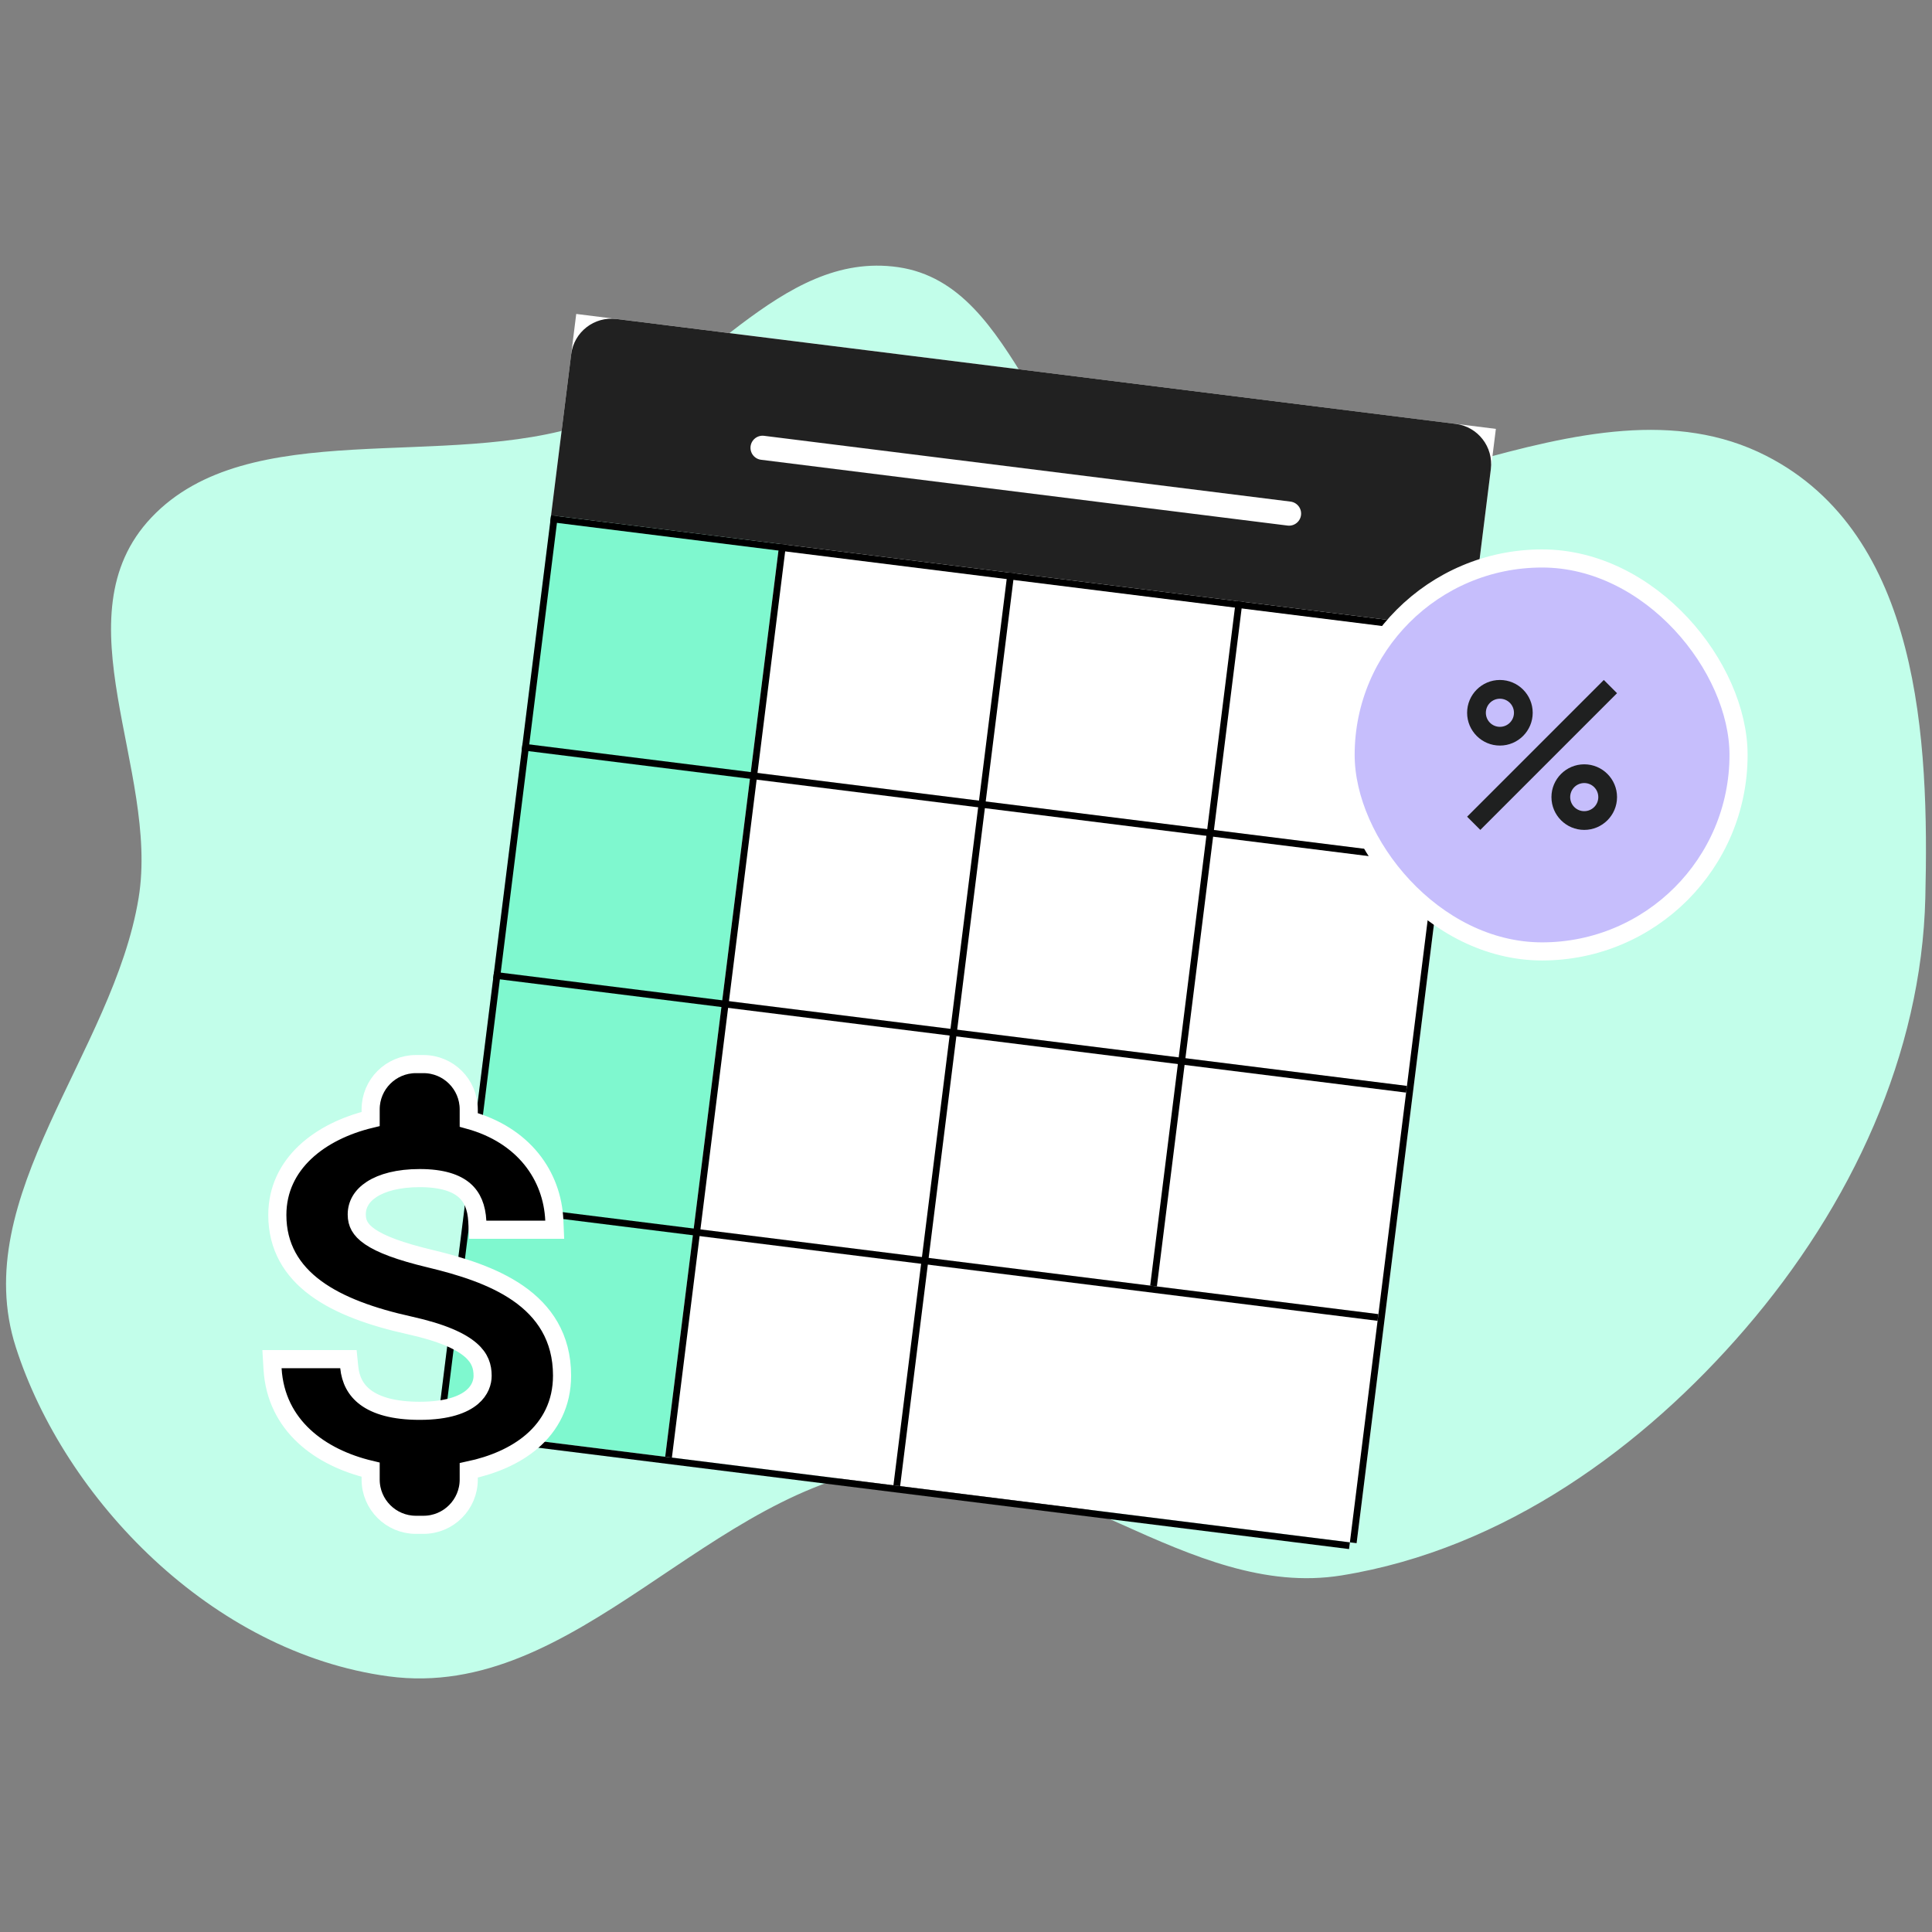 <svg width="160" height="160" viewBox="0 0 160 160" fill="none" xmlns="http://www.w3.org/2000/svg">
<rect x="0" y="0" width="160" height="160" fill="#808080" stroke="none"/>
<path fill-rule="evenodd" clip-rule="evenodd" d="M74.376 22.125C64.468 20.695 58.049 31.924 48.665 35.07C36.876 39.023 20.62 34.319 12.537 42.859C4.774 51.061 13.21 63.778 11.481 74.354C9.382 87.202 -2.7 99.077 1.309 111.566C5.345 124.139 17.535 136.857 32.178 138.828C47.796 140.931 58.688 123.066 74.376 121.404C87.216 120.044 98.381 132.525 111.103 130.469C124.654 128.28 136.173 119.749 144.509 110.073C153.365 99.794 159.135 87.261 159.447 74.354C159.763 61.33 159.047 44.258 146.259 37.743C131.334 30.14 112.383 45.486 95.648 41.85C85.486 39.642 84.704 23.616 74.376 22.125Z" fill="#C2FEEA"/>
<rect width="76.753" height="93" transform="translate(47.721 26) rotate(7.124)" fill="white"/>
<rect x="45.637" y="42.678" width="19.048" height="76.193" transform="rotate(7.124 45.637 42.678)" fill="#7FF8CF"/>
<line x1="45.915" y1="42.712" x2="36.465" y2="118.317" stroke="black" stroke-width="0.56"/>
<line x1="83.717" y1="47.437" x2="74.267" y2="123.041" stroke="black" stroke-width="0.56"/>
<line x1="118.844" y1="71.306" x2="43.24" y2="61.857" stroke="black" stroke-width="0.56"/>
<line x1="121.519" y1="52.162" x2="112.07" y2="127.766" stroke="black" stroke-width="0.56"/>
<line x1="114.119" y1="109.108" x2="38.515" y2="99.659" stroke="black" stroke-width="0.56"/>
<line x1="64.816" y1="45.075" x2="55.366" y2="120.679" stroke="black" stroke-width="0.56"/>
<line x1="121.206" y1="52.405" x2="45.602" y2="42.955" stroke="black" stroke-width="0.56"/>
<line x1="102.618" y1="49.799" x2="95.531" y2="106.503" stroke="black" stroke-width="0.56"/>
<line x1="116.482" y1="90.207" x2="40.877" y2="80.758" stroke="black" stroke-width="0.56"/>
<line x1="111.757" y1="128.009" x2="36.153" y2="118.56" stroke="black" stroke-width="0.56"/>
<path d="M47.86 29.405C48.052 27.87 49.452 26.781 50.987 26.973L120.477 35.658C122.012 35.85 123.101 37.25 122.909 38.785L121.311 51.571L46.262 42.191L47.86 29.405Z" fill="#212121" stroke="#212121" stroke-width="1.12"/>
<line x1="63.152" y1="37.084" x2="106.753" y2="42.533" stroke="white" stroke-width="2" stroke-linecap="round"/>
<rect x="111.437" y="46.25" width="32.542" height="32.542" rx="16.271" fill="#C6BEFC"/>
<rect x="111.437" y="46.25" width="32.542" height="32.542" rx="16.271" stroke="white" stroke-width="1.5"/>
<path d="M124.216 56.312C122.718 56.312 121.5 57.531 121.5 59.029C121.5 60.526 122.718 61.745 124.216 61.745C125.714 61.745 126.932 60.526 126.932 59.029C126.932 57.531 125.714 56.312 124.216 56.312ZM124.216 60.193C123.572 60.193 123.052 59.673 123.052 59.029C123.052 58.385 123.572 57.865 124.216 57.865C124.86 57.865 125.38 58.385 125.38 59.029C125.38 59.673 124.86 60.193 124.216 60.193ZM131.2 63.297C129.703 63.297 128.484 64.515 128.484 66.013C128.484 67.511 129.703 68.729 131.2 68.729C132.698 68.729 133.916 67.511 133.916 66.013C133.916 64.515 132.698 63.297 131.2 63.297ZM131.2 67.177C130.556 67.177 130.036 66.657 130.036 66.013C130.036 65.369 130.556 64.849 131.2 64.849C131.844 64.849 132.364 65.369 132.364 66.013C132.364 66.657 131.844 67.177 131.2 67.177ZM122.594 68.729L121.5 67.635L132.822 56.312L133.916 57.407L122.594 68.729Z" fill="#1F2020"/>
<path d="M39.528 101.13L39.565 101.841H40.277H45.156H45.94L45.906 101.058C45.742 97.358 43.367 93.993 38.819 92.746V91.873C38.819 89.802 37.14 88.123 35.069 88.123H34.445C32.374 88.123 30.695 89.802 30.695 91.873V92.669C26.532 93.671 22.967 96.356 22.967 100.623C22.967 103.247 24.163 105.22 26.151 106.684C28.101 108.122 30.818 109.076 33.932 109.766L33.932 109.766C36.649 110.367 38.159 111.086 38.985 111.802C39.761 112.475 39.968 113.176 39.968 113.941C39.968 114.452 39.775 115.14 39.087 115.715C38.387 116.3 37.092 116.837 34.757 116.837C32.574 116.837 31.168 116.385 30.297 115.745C29.447 115.121 29.027 114.259 28.923 113.235L28.855 112.56H28.177H23.32H22.524L22.571 113.355C22.852 118.08 26.54 120.729 30.695 121.714V122.529C30.695 124.6 32.374 126.279 34.445 126.279H35.069C37.14 126.279 38.819 124.6 38.819 122.529V121.769C40.816 121.344 42.649 120.573 44.035 119.389C45.584 118.064 46.547 116.242 46.547 113.921C46.547 110.743 45.049 108.589 42.915 107.107C40.824 105.654 38.111 104.835 35.594 104.231C33.103 103.634 31.561 103.048 30.651 102.427C30.206 102.124 29.939 101.829 29.779 101.545C29.622 101.266 29.545 100.956 29.545 100.582C29.545 99.761 29.943 99.041 30.785 98.495C31.649 97.934 32.983 97.565 34.757 97.565C36.625 97.565 37.767 97.978 38.452 98.567C39.122 99.144 39.468 99.991 39.528 101.13Z" fill="black" stroke="white" stroke-width="1.5"/>
</svg>
